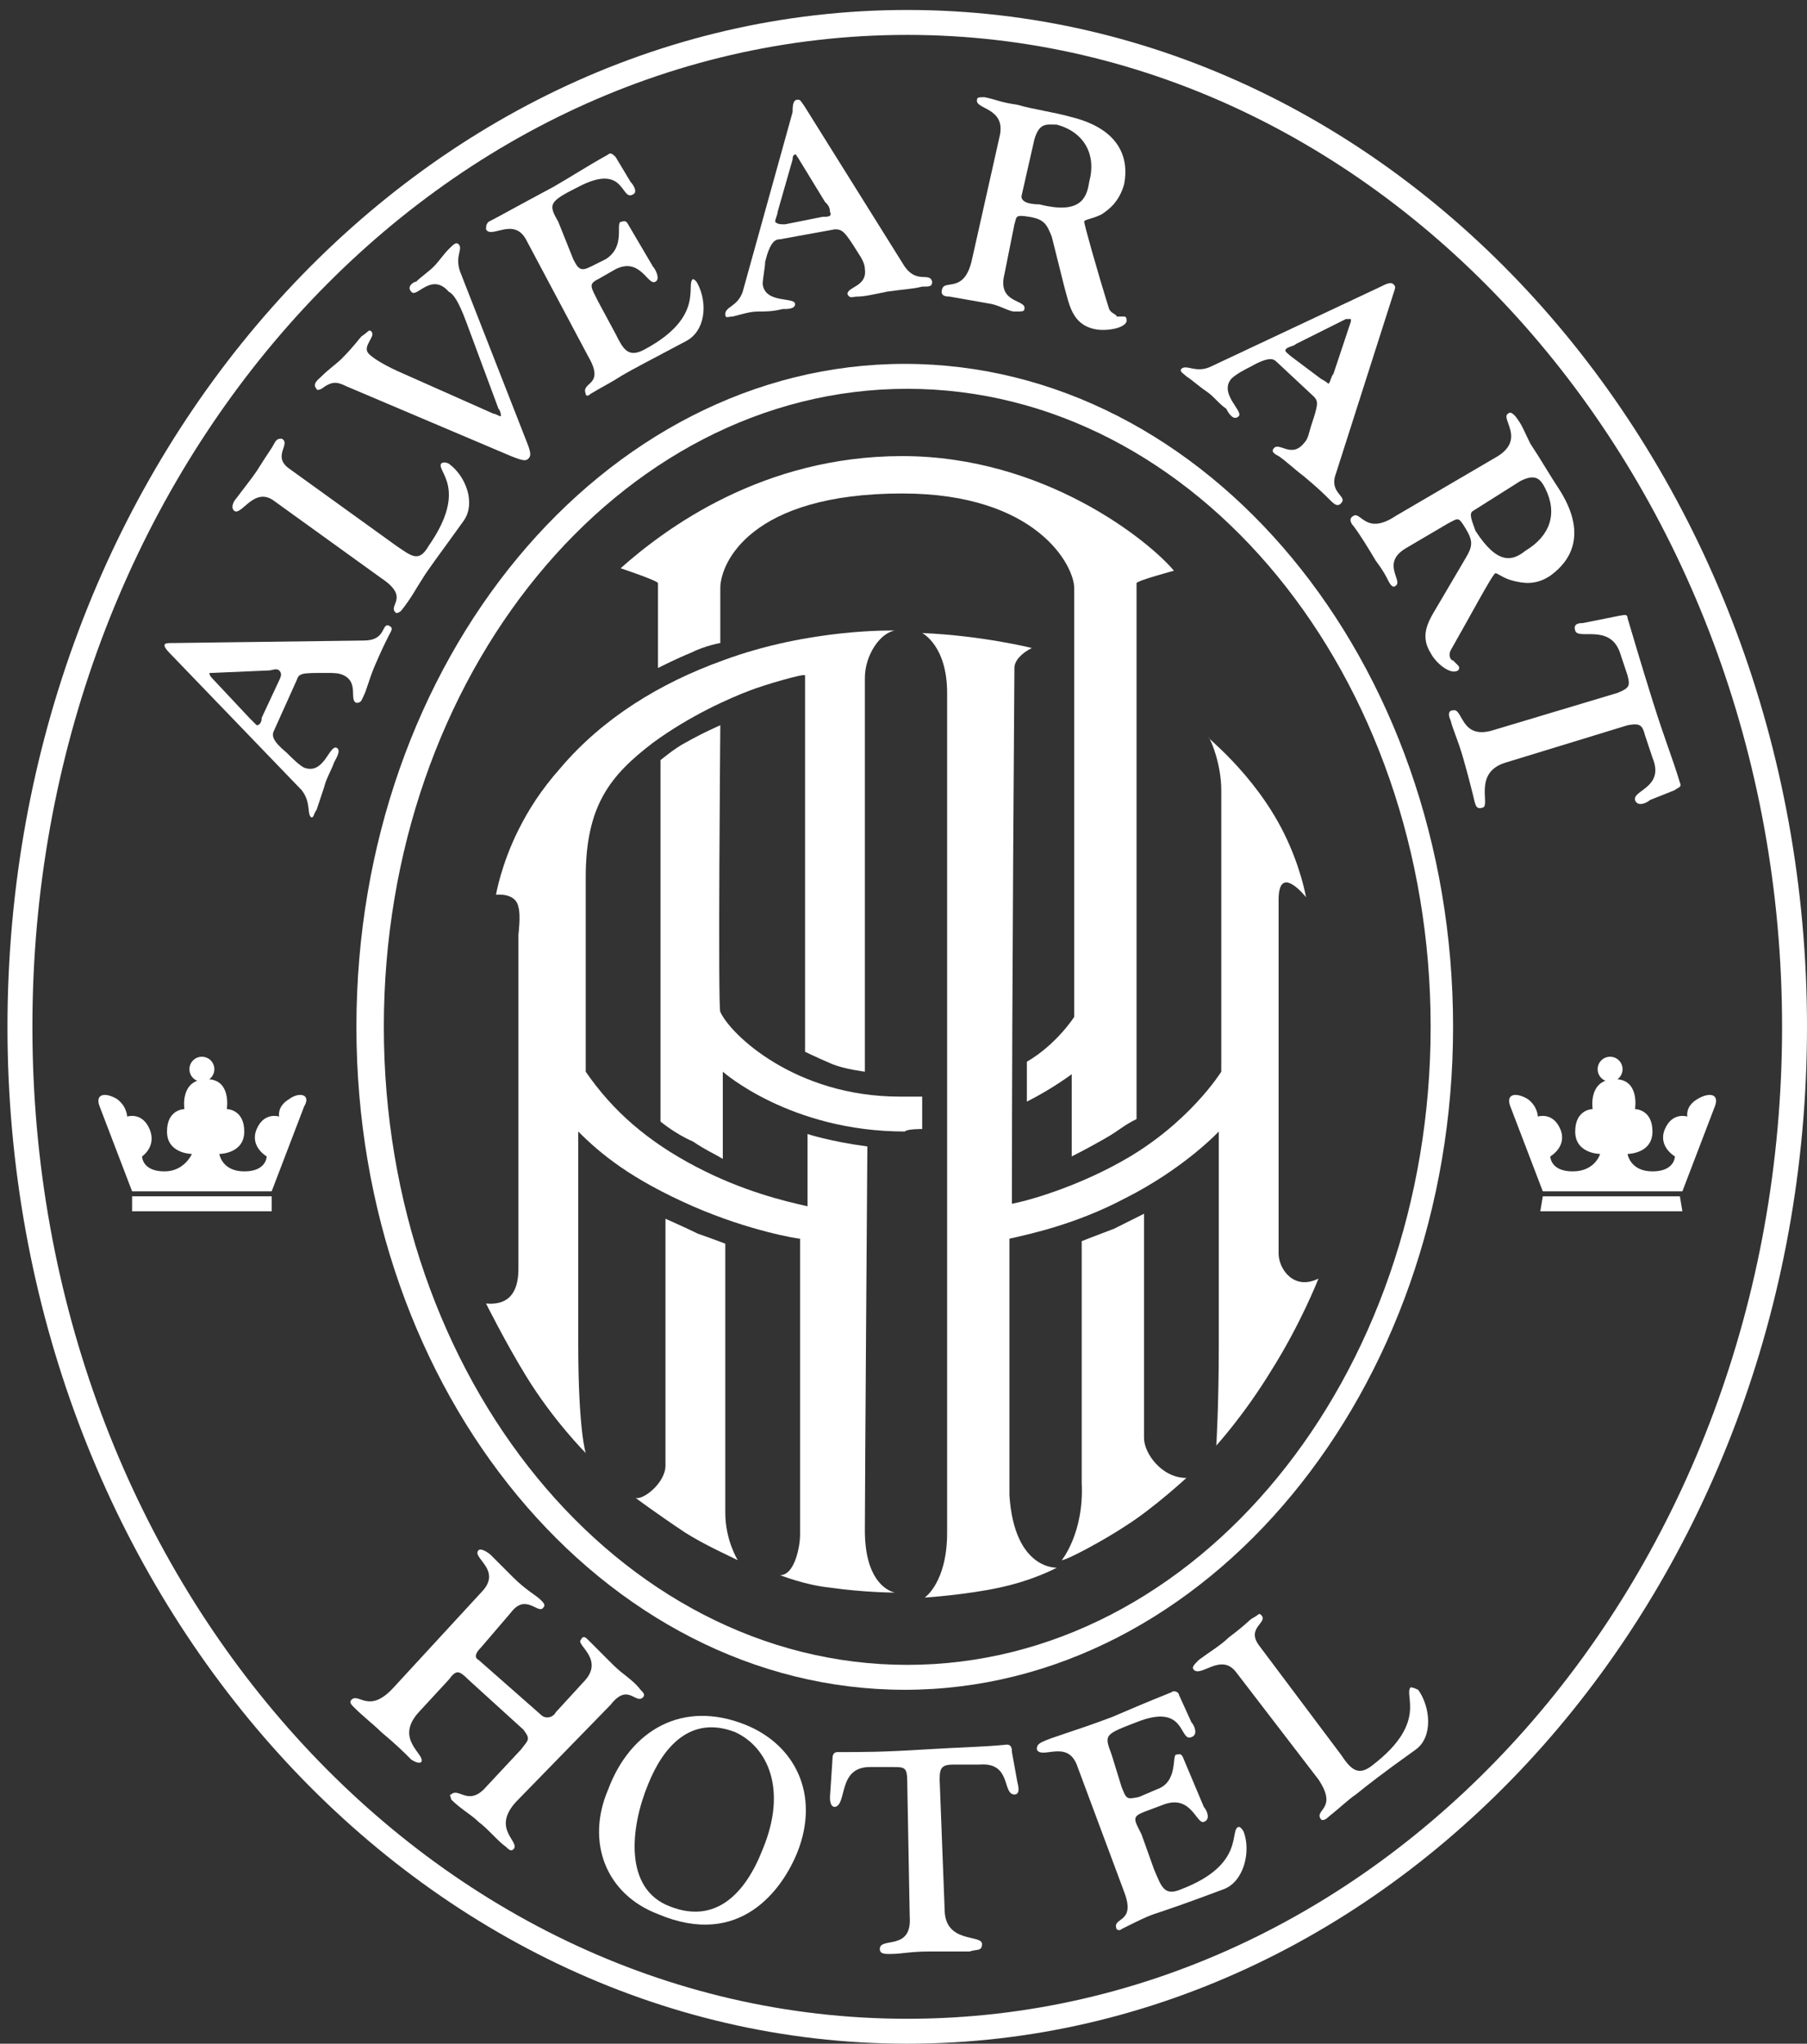 <?xml version="1.0" encoding="utf-8"?>
<!-- Generator: Adobe Illustrator 21.0.2, SVG Export Plug-In . SVG Version: 6.00 Build 0)  -->
<svg version="1.1" id="Layer_1" xmlns="http://www.w3.org/2000/svg" xmlns:xlink="http://www.w3.org/1999/xlink" x="0px" y="0px"
	 viewBox="0 0 72.5 82" style="enable-background:new 0 0 72.5 82;" xml:space="preserve">
<rect x="0" y="0" width="72.5" height="82" fill="#333333" stroke="none"/>
<style type="text/css">
	.st0{fill:#FFFFFF;}
</style>
<title>logo</title>
<g>
	<g>
		<g>
			<g>
				<g>
					<path class="st0" d="M14.3,41.2c0,14.7,9.9,26.6,22,26.6c12.1,0,22-12,22-26.6c0-14.7-9.9-26.6-22-26.6
						C24.2,14.6,14.3,26.5,14.3,41.2z M15.4,41.2c0-14.1,9.4-25.6,21-25.6c11.6,0,21,11.5,21,25.6c0,14.1-9.4,25.6-21,25.6
						C24.8,66.8,15.4,55.3,15.4,41.2z"/>
					<path class="st0" d="M0.3,41.2C0.3,63.7,16.5,82,36.4,82c19.9,0,36.1-18.3,36.1-40.8c0-22.5-16.2-40.8-36.1-40.8
						C16.5,0.4,0.3,18.7,0.3,41.2z M1.3,41.2c0-22,15.7-39.8,35.1-39.8c19.3,0,35.1,17.9,35.1,39.8c0,22-15.7,39.8-35.1,39.8
						C17,81,1.3,63.2,1.3,41.2z"/>
					<path class="st0" d="M20.7,72.3c-1,1.1,0.2,1.6-0.1,1.9c-0.1,0.1-0.2,0-0.3-0.1c-0.3-0.2-0.7-0.7-1.1-1
						c-0.3-0.3-0.7-0.5-1.1-0.9C18.1,72.1,18,72,18.1,72c0.3-0.3,0.7,0.5,1.4-0.3l1.4-1.5c0.3-0.4,0.4-0.4,0.1-0.8l-2.2-2
						C18.4,67,18.3,67,18,67.4l-1.2,1.3c-1,1.1,0.3,1.7,0.1,2c0,0-0.1,0.1-0.4-0.1c-0.3-0.3-0.6-0.6-1.2-1.1c-0.3-0.3-0.7-0.6-1.1-1
						c-0.1-0.1-0.2-0.2-0.1-0.3c0.3-0.3,0.7,0.6,1.7-0.5l3.5-3.8c0.9-0.9-0.4-1.4-0.1-1.7c0.1-0.1,0.4,0.1,0.5,0.2
						c0.2,0.2,0.5,0.5,0.9,0.9c0.5,0.5,0.9,0.7,1.1,0.9c0.1,0.1,0.2,0.2,0.1,0.3c-0.2,0.3-0.7-0.6-1.3,0.2l-1.2,1.4
						c-0.2,0.2-0.3,0.4-0.1,0.5l2.5,2.2c0.2,0.2,0.5,0.1,0.6-0.1l1.1-1.2c0.9-0.9-0.3-1.5-0.1-1.7c0.1-0.2,0.2-0.1,0.3,0
						c0.3,0.3,0.5,0.5,1,1c0.4,0.4,0.8,0.6,1.1,1c0.1,0.1,0.2,0.2,0.1,0.3c-0.3,0.3-0.6-0.6-1.3,0.3L20.7,72.3z"/>
					<path class="st0" d="M29.9,69.2c2,0.8,3,2.8,2.1,5.1c-0.6,1.5-2.3,3.9-5.6,2.5c-2.1-0.8-2.9-2.9-2-5
						C25.3,69.4,27.4,68.2,29.9,69.2z M26.9,76.5c1.8,0.7,3-0.5,3.7-2.3c1-2.4,0.2-4.1-1.1-4.7c-1.8-0.7-2.9,0.6-3.5,2.1
						C25.3,73.3,25,75.8,26.9,76.5z"/>
					<path class="st0" d="M36.4,71.5c0-0.6-0.1-0.6-0.6-0.6l-0.9,0c-1.3,0-0.9,1.5-1.4,1.6c-0.2,0-0.2-0.3-0.2-0.4l0.1-1.5
						c0-0.1,0-0.3,0.2-0.3c1,0,1.8,0,3.4-0.1c1.6-0.1,2.4-0.1,3.4-0.2c0.2,0,0.2,0.2,0.2,0.3l0.2,1.1c0,0.1,0.2,0.6-0.1,0.6
						c-0.5,0-0.1-1.3-1.4-1.2l-1,0c-0.5,0-0.6,0.1-0.6,0.6l0.2,5.2c0,1.4,1.5,1,1.5,1.4c0,0.3-0.2,0.2-0.5,0.3c-0.5,0-0.8,0-1.6,0
						c-0.8,0-1.1,0.1-1.6,0.1c-0.2,0-0.4,0-0.4-0.2c0-0.5,1.3,0.1,1.2-1.3L36.4,71.5z"/>
					<path class="st0" d="M45,71.7c0.2,0.5,0.2,0.5,0.7,0.4l0.7-0.3c0.9-0.3,0.6-1.4,0.8-1.4c0.1,0,0.2-0.1,0.3,0.2l0.8,1.9
						c0.1,0.1,0.3,0.5,0,0.6c-0.3,0.1-0.5-1.1-1.6-0.7l-0.8,0.3c-0.5,0.2-0.4,0.3-0.1,0.9l0.5,1.4c0.3,0.7,0.4,1.1,1.1,0.8
						c2.6-1,1.9-2.4,2.3-2.5c0,0,0.1,0,0.2,0.2c0.3,0.8,0,2-0.8,2.3c-1.6,0.6-2.2,0.8-2.8,1c-0.3,0.1-0.7,0.3-1.3,0.6
						c-0.1,0.1-0.2,0-0.2,0c-0.2-0.5,0.8-0.2,0.3-1.5l-1.9-5.1c-0.4-1-1.4-0.2-1.6-0.6c0-0.1,0-0.2,0.2-0.3c0.4-0.2,1.2-0.4,2.8-1
						c0.7-0.3,1.4-0.6,2.4-1c0.1-0.1,0.3,0,0.3,0.1l0.5,1.1c0.1,0.1,0.3,0.5,0,0.6c-0.5,0.2-0.2-1.4-2.2-0.6c-1.3,0.5-1.3,0.5-1,1.3
						L45,71.7z"/>
					<path class="st0" d="M53.8,70.4c0.4,0.6,0.7,0.9,1.3,0.4c2.2-1.7,1.2-2.8,1.5-3.1c0,0,0.1,0,0.3,0.1c0.5,0.7,0.6,1.9-0.1,2.4
						c-1.4,1-1.9,1.4-2.4,1.8c-0.3,0.2-0.6,0.5-1.1,0.9C53.1,73.1,53,73,53,73c-0.3-0.4,0.7-0.4-0.1-1.6l-3.3-4.3
						c-0.6-0.8-1.4,0.2-1.7-0.1c-0.1-0.1,0-0.2,0.2-0.4c0.4-0.3,0.9-0.6,1.2-0.9c0.8-0.6,0.8-0.7,1-0.8c0.2-0.1,0.2-0.2,0.3-0.1
						c0.3,0.3-0.6,0.5-0.1,1.2L53.8,70.4z"/>
					<path class="st0" d="M11,29.3c-0.1,0.2-0.1,0.4,0.5,0.9c0.2,0.2,0.5,0.5,0.7,0.6c0.8,0.3,1-0.9,1.3-0.8c0.2,0.1,0,0.4-0.1,0.6
						c-0.1,0.3-0.3,0.6-0.4,1c-0.1,0.3-0.2,0.6-0.3,0.9c-0.1,0.1-0.1,0.3-0.2,0.3c-0.2-0.1,0-0.6-0.4-1.1l-5.2-5.4
						c-0.1-0.1-0.3-0.3-0.3-0.4c0-0.1,0.1-0.1,0.4-0.1l7.6-0.1c0.9,0,0.7-0.7,1-0.6c0.2,0.1,0.1,0.2,0,0.4c-0.2,0.4-0.3,0.6-0.6,1.3
						c-0.2,0.5-0.3,0.9-0.4,1.1c-0.1,0.2-0.1,0.3-0.3,0.3c-0.3-0.1,0.1-0.8-0.5-1.1C13.6,27,13.4,27,13.1,27c-1,0-1.1,0-1.2,0.3
						L11,29.3z M11.2,27.3c0.1-0.2,0.1-0.3,0-0.4c-0.1-0.1-0.3,0-0.4,0L8.5,27c-0.1,0-0.1,0-0.1,0c0,0,0,0.1,0.1,0.2l1.5,1.6
						c0.1,0.1,0.2,0.2,0.3,0.3c0.1,0,0.2-0.1,0.2-0.3L11.2,27.3z"/>
					<path class="st0" d="M31.3,9.6c-0.2,0-0.4,0.1-0.6,0.9c0,0.2-0.1,0.7-0.1,0.9c0.1,0.8,1.3,0.5,1.3,0.8c0,0.2-0.3,0.2-0.5,0.2
						c-0.4,0.1-0.7,0.1-1,0.1c-0.3,0-0.6,0.1-1,0.2c-0.2,0-0.3,0.1-0.3-0.1c0-0.3,0.5-0.3,0.7-0.9l2-7.2C31.8,4.3,31.8,4,32,4
						c0.1,0,0.1,0,0.3,0.3l4,6.4c0.5,0.7,1,0.2,1.1,0.6c0,0.2-0.1,0.2-0.4,0.2c-0.4,0.1-0.7,0.1-1.4,0.2c-0.5,0.1-0.9,0.2-1.2,0.2
						c-0.2,0-0.3,0.1-0.4-0.1c0-0.3,0.8-0.3,0.7-1c0-0.2-0.1-0.4-0.3-0.7c-0.5-0.8-0.6-0.9-0.9-0.9L31.3,9.6z M33,8.7
						c0.2,0,0.4,0,0.3-0.2c0-0.2-0.1-0.3-0.2-0.4L32,6.3c-0.1-0.1,0-0.1-0.1-0.1c0,0-0.1,0-0.1,0.2l-0.6,2.1c0,0.1-0.1,0.3-0.1,0.4
						C31.2,9,31.3,9,31.5,9L33,8.7z"/>
					<path class="st0" d="M51.2,14.5c-0.1-0.1-0.3-0.2-1,0.2c-0.2,0.1-0.6,0.3-0.8,0.5c-0.5,0.6,0.5,1.3,0.3,1.5
						c-0.2,0.2-0.4-0.1-0.5-0.3c-0.3-0.2-0.5-0.5-0.8-0.7c-0.3-0.2-0.5-0.4-0.8-0.6c-0.1-0.1-0.3-0.2-0.2-0.3
						c0.2-0.2,0.6,0.2,1.2-0.1l6.8-3.2c0.2-0.1,0.4-0.2,0.5-0.1c0.1,0.1,0.1,0.1,0,0.4L53.6,19c-0.3,0.8,0.5,0.9,0.2,1.2
						c-0.1,0.1-0.2,0.1-0.4-0.1c-0.3-0.3-0.5-0.5-1.1-1c-0.4-0.3-0.7-0.6-1-0.8c-0.2-0.1-0.3-0.2-0.2-0.3c0.2-0.3,0.7,0.4,1.2-0.2
						c0.2-0.2,0.2-0.4,0.3-0.7c0.3-0.9,0.3-1,0.1-1.2L51.2,14.5z M53,15.2c0.2,0.1,0.3,0.2,0.3,0.2c0.1-0.1,0.1-0.3,0.2-0.4l0.7-2.1
						c0-0.1,0-0.1,0-0.1c0,0-0.1,0-0.2,0l-2,1c-0.1,0.1-0.3,0.1-0.4,0.2c-0.1,0.1,0.1,0.2,0.2,0.3L53,15.2z"/>
					<path class="st0" d="M15.9,21.9c0.6,0.4,0.9,0.7,1.3,0c1.6-2.3,0.3-3,0.5-3.3c0,0,0.1-0.1,0.3,0c0.7,0.5,1.1,1.6,0.6,2.3
						c-1,1.4-1.4,1.9-1.7,2.4c-0.2,0.3-0.4,0.7-0.8,1.2c-0.1,0.1-0.2,0.1-0.2,0.1c-0.4-0.3,0.6-0.6-0.6-1.4L11,20.1
						c-0.8-0.6-1.3,0.6-1.6,0.4c-0.1-0.1-0.1-0.2,0-0.4c0.3-0.4,0.7-0.9,0.9-1.2c0.5-0.8,0.6-0.9,0.7-1.1c0.1-0.2,0.2-0.2,0.3-0.2
						c0.4,0.2-0.4,0.7,0.3,1.2L15.9,21.9z"/>
					<path class="st0" d="M21.2,17.9c0.1,0.3,0.1,0.4,0,0.5c-0.1,0.1-0.2,0.1-0.7-0.1l-6.6-2.8c-0.4-0.2-0.6-0.2-1,0.1
						c0,0-0.2,0.1-0.2,0c-0.2-0.2,0.1-0.4,0.2-0.5c0.3-0.3,0.6-0.5,0.8-0.7c0.5-0.5,0.7-0.8,0.8-0.9c0.3-0.2,0.3-0.3,0.4-0.2
						c0.2,0.2-0.4,0.6-0.1,0.9c0.2,0.2,0.7,0.5,1.4,0.8l3.6,1.6c0.1,0,0.2,0.1,0.3,0.1c0,0,0-0.2-0.1-0.3l-1.3-3.5
						c-0.3-0.8-0.5-1.1-0.7-1.2c-0.7-0.8-1.3,0.3-1.5,0c-0.2-0.2,0.1-0.4,0.2-0.4c0.2-0.2,0.5-0.4,0.7-0.6c0.2-0.2,0.4-0.5,0.6-0.7
						c0.2-0.2,0.3-0.3,0.4-0.2c0.2,0.2-0.2,0.5,0.1,1.2L21.2,17.9z"/>
					<path class="st0" d="M23,10.4c0.2,0.4,0.3,0.5,0.7,0.3l0.6-0.3c0.8-0.5,0.4-1.4,0.6-1.5c0.1,0,0.2-0.1,0.3,0.1l1,1.7
						c0.1,0.1,0.3,0.5,0.1,0.6c-0.3,0.2-0.6-1-1.6-0.5L24,11.2c-0.4,0.2-0.3,0.3,0,0.9l0.7,1.3c0.3,0.6,0.5,1,1.2,0.6
						c2.4-1.3,1.6-2.6,1.9-2.8c0,0,0.1,0,0.2,0.2c0.4,0.8,0.3,1.9-0.5,2.3c-1.5,0.8-2.1,1.1-2.6,1.4c-0.3,0.2-0.7,0.4-1.2,0.7
						c-0.1,0.1-0.2,0.1-0.2,0c-0.2-0.5,0.8-0.3,0.1-1.5l-2.5-4.7c-0.5-0.9-1.4,0-1.6-0.4c0-0.1,0-0.2,0.1-0.3
						c0.4-0.2,1.1-0.6,2.6-1.4c0.7-0.4,1.3-0.8,2.2-1.3c0.1-0.1,0.2,0,0.3,0.1l0.6,1c0.1,0.1,0.3,0.4,0.1,0.5
						c-0.5,0.3-0.3-1.3-2.2-0.3c-1.2,0.6-1.2,0.7-0.8,1.4L23,10.4z"/>
					<path class="st0" d="M40.1,5.5c0.3-1.2-1-1.1-0.9-1.5c0-0.1,0.1-0.1,0.3-0.1C40,4,40.1,4.1,40.8,4.2c0.7,0.2,1.5,0.3,2.2,0.5
						c2.4,0.6,2.2,2.2,2.1,2.7c-0.2,0.7-0.6,1-0.9,1.2c-0.4,0.2-0.7,0.2-0.7,0.3c0,0.1,0.5,1.9,1,3.5c0.1,0.2,0.3,0.2,0.3,0.3
						c0.1,0,0.2,0,0.3,0c0.1,0,0.1,0.1,0.1,0.2c-0.1,0.3-0.9,0.4-1.3,0.3c-0.9-0.2-1-1-1.2-1.7l-0.5-2C42,9,41.9,8.8,41.3,8.7
						c-0.6-0.1-0.5,0-0.6,0.3L40.3,11c-0.3,1.2,0.9,1,0.8,1.4c0,0.1-0.1,0.1-0.4,0.1c-0.2,0-0.5-0.2-0.9-0.3
						c-0.6-0.1-1.1-0.2-1.7-0.3c-0.1,0-0.4,0-0.3-0.3c0.1-0.4,0.9,0.2,1.2-1.2L40.1,5.5z M41,7.8c-0.1,0.3,0.3,0.4,0.7,0.4
						c1.6,0.4,1.9-0.2,2-0.9c0.3-1.1-0.2-2-1.3-2.3C42,5,41.7,4.9,41.5,5.6L41,7.8z"/>
					<path class="st0" d="M60.1,18.3c1.1-0.7,0.1-1.5,0.4-1.7c0.1-0.1,0.2,0,0.3,0.1c0.3,0.4,0.3,0.5,0.6,1.1
						c0.4,0.6,0.8,1.3,1.2,1.9c1.3,2.1,0,3.1-0.4,3.4c-0.6,0.4-1.1,0.3-1.5,0.2C60.3,23.2,60.1,23,60,23c-0.1,0-1,1.7-1.8,3.1
						c-0.1,0.2,0,0.4,0.1,0.4c0.1,0.1,0.2,0.2,0.2,0.2c0.1,0.1,0,0.2,0,0.2c-0.3,0.2-0.9-0.3-1.1-0.7c-0.5-0.8,0-1.4,0.4-2.1l1-1.7
						c0.3-0.5,0.3-0.7,0-1.2c-0.3-0.5-0.3-0.4-0.7-0.2l-1.7,1c-1,0.6-0.1,1.3-0.4,1.5c-0.1,0.1-0.2,0-0.3-0.2
						c-0.1-0.2-0.2-0.4-0.5-0.8c-0.3-0.5-0.6-1-0.9-1.4c-0.1-0.1-0.2-0.3,0-0.4c0.3-0.2,0.5,0.8,1.7,0L60.1,18.3z M59.1,20.5
						c-0.2,0.1,0,0.5,0.1,0.8c0.9,1.4,1.5,1.2,2,0.8c1-0.6,1.3-1.5,0.8-2.5c-0.2-0.4-0.4-0.6-1-0.3L59.1,20.5z"/>
					<path class="st0" d="M64.9,27.8c0.5-0.2,0.5-0.3,0.4-0.7l-0.3-0.9c-0.4-1.2-1.7-0.5-1.8-0.9C63.1,25,63.4,25,63.5,25l1.5-0.3
						c0.1,0,0.3-0.1,0.3,0.1c0.3,1,0.5,1.7,1,3.3c0.5,1.6,0.8,2.3,1.1,3.3c0.1,0.2-0.1,0.2-0.2,0.3l-1,0.4c-0.1,0.1-0.5,0.3-0.6,0
						c-0.1-0.4,1.2-0.5,0.7-1.7l-0.3-0.9c-0.1-0.4-0.2-0.5-0.7-0.4l-4.9,1.5c-1.3,0.4-0.6,1.7-0.9,1.8c-0.3,0.1-0.3-0.1-0.4-0.5
						c-0.1-0.4-0.2-0.8-0.4-1.5c-0.2-0.7-0.4-1.1-0.5-1.5c-0.1-0.2-0.1-0.4,0.1-0.4c0.4-0.1,0.3,1.2,1.6,0.8L64.9,27.8z"/>
				</g>
			</g>
			<g>
				<path class="st0" d="M7.2,44.5"/>
				<polygon class="st0" points="10.9,48 5.3,48 5.3,48.6 10.9,48.6 				"/>
				<path class="st0" d="M11.6,44.1c-0.5,0.3-0.4,0.7-0.4,0.7s-0.6-0.2-0.9,0.5c-0.3,0.7,0.4,1.1,0.4,1.1s0,0.6-0.9,0.6
					c-0.9,0-1-0.7-1-0.7s1,0,1-0.9c0-0.9-0.7-0.9-0.7-0.9s0.2-1.2-0.8-1.2c-1.1,0-0.9,1.2-0.9,1.2s-0.7,0-0.7,0.9c0,0.9,1,0.9,1,0.9
					S7.4,47,6.6,47c-0.9,0-0.9-0.6-0.9-0.6S6.3,46,6,45.3c-0.3-0.7-0.9-0.5-0.9-0.5s0-0.4-0.4-0.7c-0.5-0.3-0.9-0.2-0.7,0.3l1.3,3.4
					h5.6l1.3-3.4C12.5,43.9,12,43.8,11.6,44.1z"/>
				<circle class="st0" cx="8.1" cy="42.9" r="0.5"/>
			</g>
			<g>
				<path class="st0" d="M63.8,44.5"/>
				<polygon class="st0" points="67.4,48 61.9,48 61.8,48.6 67.5,48.6 				"/>
				<path class="st0" d="M68.1,44.1c-0.5,0.3-0.4,0.7-0.4,0.7s-0.6-0.2-0.9,0.5c-0.3,0.7,0.4,1.1,0.4,1.1s0,0.6-0.9,0.6
					c-0.9,0-1-0.7-1-0.7s1,0,1-0.9c0-0.9-0.7-0.9-0.7-0.9s0.2-1.2-0.8-1.2c-1.1,0-0.9,1.2-0.9,1.2s-0.7,0-0.7,0.9c0,0.9,1,0.9,1,0.9
					S64,47,63.1,47c-0.9,0-0.9-0.6-0.9-0.6s0.7-0.4,0.4-1.1c-0.3-0.7-0.9-0.5-0.9-0.5s0-0.4-0.4-0.7c-0.5-0.3-0.9-0.2-0.7,0.3
					l1.3,3.4h5.6l1.3-3.4C69,43.9,68.6,43.8,68.1,44.1z"/>
				<circle class="st0" cx="64.6" cy="42.9" r="0.5"/>
			</g>
		</g>
	</g>
	<g>
		<path class="st0" d="M29.1,49.9c0,0-0.8-0.3-1.1-0.4c-0.4-0.2-1.3-0.6-1.3-0.6l0,9.5c0,0,0,0.3,0,0.4c0,0.7-0.9,1.4-1.2,1.3
			c0,0,0.8,0.6,2,1.4c0.8,0.5,1.7,0.9,2.1,1.1c0,0-0.5-0.8-0.5-1.9S29.1,49.9,29.1,49.9z"/>
		<path class="st0" d="M34.7,61.4c0-1.7,0.1-15.4,0.1-15.4c-1.5-0.2-2.4-0.5-2.4-0.5c0,1.1,0,1.9,0,2.9c-0.9-0.2-2.6-0.6-4.5-1.6
			c-1.9-1-3.3-2.2-4.4-3.8c0-0.6,0-5.4,0-7.8c0-2.9,1-4.1,2.7-5.4c1.5-1.1,3.1-1.8,3.9-2.1c0.5-0.2,2.2-0.7,2.2-0.6
			c0,0.2,0,15.1,0,15.1s0.4,0.2,1.1,0.5c0.5,0.2,1.3,0.3,1.3,0.3s0-15.3,0-15.8c0-0.9,0.6-1.8,1.2-1.9c0,0-3.4-0.1-6.9,1.2
			c-2.5,0.9-4.8,2.3-6.5,4.3c-0.8,0.9-1.3,1.7-1.7,2.5c-0.7,1.4-0.9,2.6-0.9,2.6s0.8-0.1,0.9,0.5c0.1,0.3,0,1.1,0,1.1
			c0,1.8,0,12.8,0,13.4c0,0.7-0.2,1.5-1.3,1.4c0,0,0.8,1.6,1.6,2.9c1.1,1.8,2.4,3.1,2.4,3.1s-0.3-0.9-0.3-4.4c0-0.7,0-5.1,0-8.5
			c0.9,0.9,2.1,1.9,4.6,3c2.3,1,4.2,1.3,4.3,1.3c0,10.7,0,11,0,11.9c0,0.4-0.2,1.6-0.8,1.6c0,0,1,0.4,2,0.5c1.4,0.2,2.6,0.2,2.6,0.2
			C35.5,63.8,34.7,63.3,34.7,61.4z"/>
		<path class="st0" d="M51.3,50.3c0-0.1,0-0.4,0-0.4s0-12.4,0-13.8c0-1.5,1.1-0.1,1.1-0.1c0,0-0.2-1.2-0.9-2.6
			c-1.2-2.4-3.2-3.9-3-3.8c0.1,0.1,0.5,1.1,0.5,2.1c0,5.1,0,11.3,0,11.3s-1.3,2.1-4,3.6c-1.6,0.9-3.4,1.5-4.4,1.7
			c0-9.2,0.1-20.7,0.1-21.5c0-0.3,0.3-0.6,0.7-0.8c0,0-2-0.5-4.4-0.6c0,0,1,0.5,1,2.4c0,1.4,0,33.1,0,33.7c0,2-0.9,2.6-0.9,2.6
			s1.6-0.1,3-0.4c1.4-0.3,2.3-0.8,2.3-0.8S40.7,63,40.5,60l0-0.7c0,0,0-9,0-9.6c0.9-0.2,2.7-0.6,4.6-1.6c2.4-1.2,3.8-2.7,3.8-2.7
			s0,6.2,0,8.6c0,2.4-0.1,4-0.1,4s1.1-1.2,2.2-3c1.2-1.9,1.9-3.7,1.9-3.7C51.9,51.8,51.3,50.9,51.3,50.3z"/>
		<path class="st0" d="M43.4,59.1v-9.3c0,0,0.5-0.2,1.3-0.5c0.6-0.3,1.2-0.6,1.2-0.6l0,8.6c0,0,0,0.3,0,0.4c0,0.6,0.7,1.6,1.7,1.6
			c0,0-1.3,1.2-2.4,1.9c-0.9,0.6-2.4,1.4-2.6,1.4c0,0,0.9-1.1,0.8-3.1L43.4,59.1z"/>
		<path class="st0" d="M36.2,18.3c-5.6,0-9.5,2.9-11.3,4.5c0,0,1.5,0.5,1.5,0.6c0,0.1,0,0.8,0,3.4c0,0,0.8-0.4,1.3-0.6
			c0.6-0.3,1.2-0.4,1.2-0.4c0-2.6,0-2.2,0-2.2c0-1,1.2-3.8,7.3-3.8c5.4,0,6.9,2.9,6.9,3.8s0,16.9,0,17.2c0,0-0.7,1.1-1.9,1.8v1.6
			c1-0.5,1.8-1.1,1.8-1.1l0,3.3c0,0,0.6-0.3,1.3-0.7c0.7-0.4,0.7-0.5,1.3-0.8c0,0,0-21.4,0-21.5c0-0.1,1.5-0.5,1.5-0.5
			C46.1,21.7,41.9,18.3,36.2,18.3z"/>
		<path class="st0" d="M37,45.3v-1.3c-0.2,0-0.7,0-0.9,0c-4.2,0-6.8-2.5-7.2-3.4c-0.1-0.1,0-11.5,0-11.5s-0.7,0.3-1.4,0.7
			c-0.4,0.2-1,0.7-1,0.7c0,6.3,0,14.5,0,14.5s0.6,0.5,1.3,0.8c0.6,0.4,0.7,0.4,1.2,0.7l0-3.5c0,0,2.7,2.4,7.3,2.4
			C36.4,45.3,36.9,45.3,37,45.3z"/>
	</g>
</g>
</svg>
